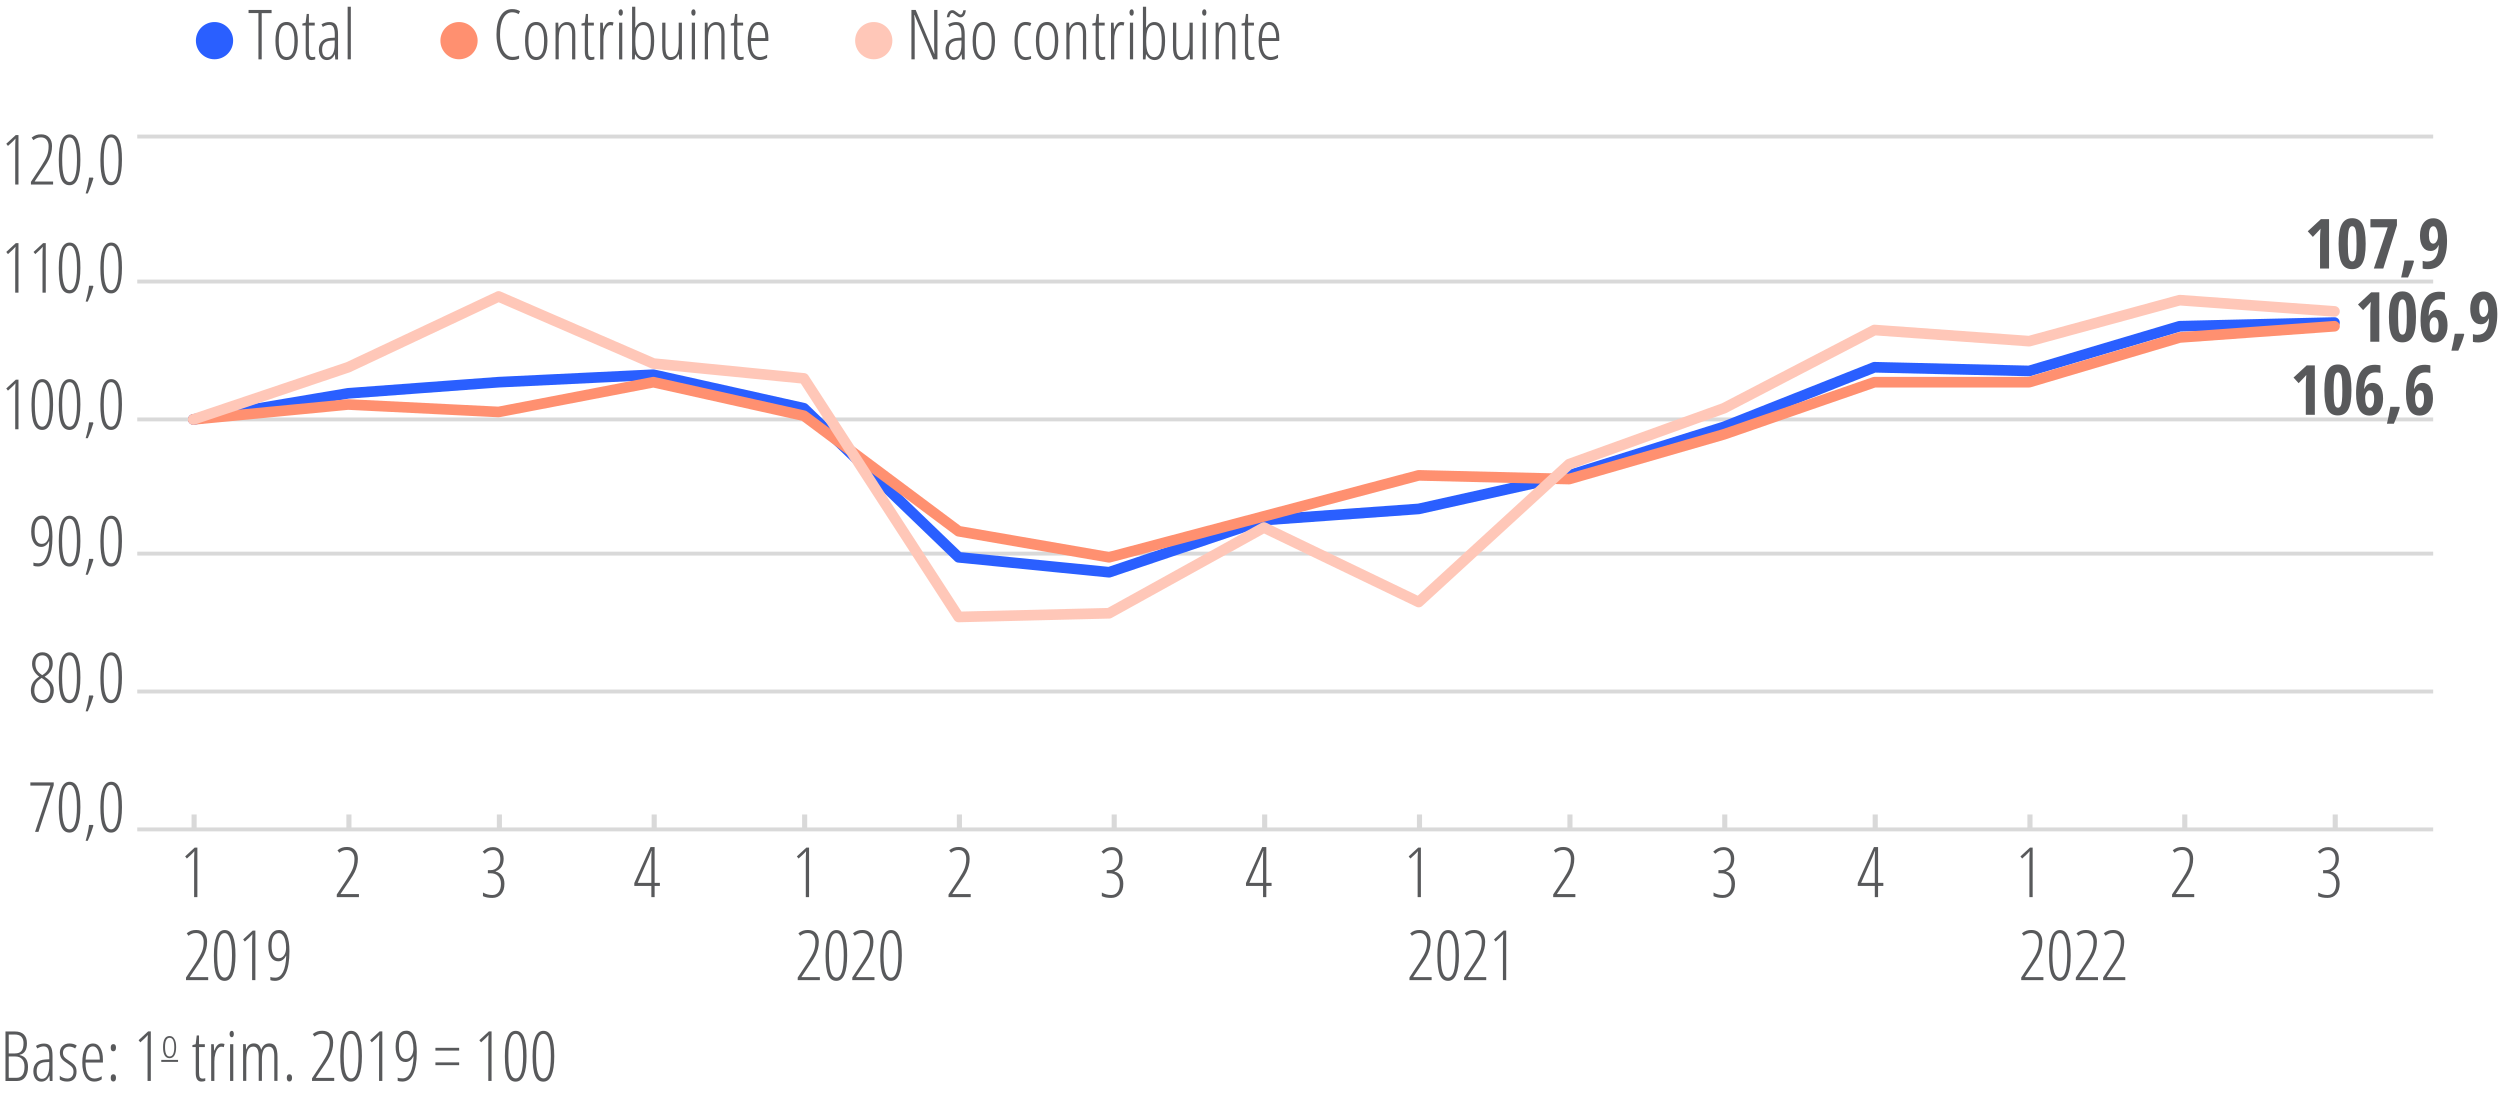 <?xml version="1.0" encoding="UTF-8"?> <svg xmlns="http://www.w3.org/2000/svg" xmlns:xlink="http://www.w3.org/1999/xlink" version="1.1" id="Camada_1" x="0px" y="0px" viewBox="0 0 351.73 154.51" style="enable-background:new 0 0 351.73 154.51;" xml:space="preserve"> <style type="text/css"> .st0{fill:#58595B;} .st1{fill:#2A5FFF;} .st2{fill:#FF9070;} .st3{fill:#FFC7B8;} .st4{fill:none;stroke:#D9D9D9;stroke-width:0.55;stroke-miterlimit:10;} .st5{fill:none;stroke:#D9D9D9;stroke-width:0.72;stroke-linejoin:round;stroke-miterlimit:10;} .st6{fill:none;stroke:#2A5FFF;stroke-width:1.5;stroke-linecap:round;stroke-linejoin:round;stroke-miterlimit:10;} .st7{fill:none;stroke:#FF9070;stroke-width:1.5;stroke-linecap:round;stroke-linejoin:round;stroke-miterlimit:10;} .st8{fill:none;stroke:#FFC7B8;stroke-width:1.5;stroke-linecap:round;stroke-linejoin:round;stroke-miterlimit:10;} </style> <g> <path class="st0" d="M131.9,8.35h-0.6l-2.63-6.24h-0.04c0.04,0.43,0.06,0.85,0.06,1.25v4.99h-0.46V1.4h0.6l2.61,6.17h0.03 c-0.03-0.52-0.04-0.96-0.04-1.3V1.4h0.46V8.35z"></path> <path class="st0" d="M135.35,8.35l-0.06-0.72h-0.02c-0.25,0.55-0.62,0.82-1.12,0.82c-0.34,0-0.61-0.13-0.81-0.4 c-0.2-0.27-0.31-0.63-0.31-1.08c0-0.49,0.15-0.88,0.44-1.17c0.3-0.29,0.71-0.44,1.24-0.47l0.56-0.03V4.88 c0-0.48-0.06-0.83-0.18-1.05s-0.32-0.33-0.6-0.33c-0.3,0-0.6,0.1-0.9,0.29l-0.19-0.36c0.36-0.22,0.73-0.33,1.13-0.33 c0.43,0,0.73,0.13,0.92,0.4c0.19,0.27,0.28,0.72,0.28,1.35v3.52H135.35z M135.12,2.44c-0.11,0-0.22-0.03-0.33-0.1 s-0.21-0.13-0.31-0.21c-0.1-0.07-0.19-0.14-0.28-0.21s-0.17-0.1-0.24-0.1c-0.1,0-0.19,0.06-0.25,0.17s-0.12,0.26-0.15,0.44h-0.35 c0.04-0.31,0.12-0.55,0.25-0.73c0.13-0.18,0.31-0.27,0.54-0.27c0.11,0,0.22,0.03,0.32,0.1c0.1,0.06,0.21,0.13,0.3,0.21 c0.1,0.07,0.19,0.14,0.28,0.21s0.17,0.1,0.25,0.1c0.11,0,0.19-0.06,0.25-0.17s0.1-0.26,0.13-0.44h0.35 c-0.03,0.32-0.11,0.57-0.24,0.74C135.51,2.35,135.33,2.44,135.12,2.44z M134.25,8.06c0.32,0,0.58-0.16,0.75-0.48 c0.18-0.32,0.27-0.77,0.27-1.35V5.69l-0.54,0.03c-0.42,0.02-0.72,0.14-0.93,0.35c-0.2,0.21-0.3,0.51-0.3,0.91 c0,0.37,0.07,0.65,0.2,0.82C133.84,7.98,134.02,8.06,134.25,8.06z"></path> <path class="st0" d="M139.99,5.76c0,0.87-0.14,1.54-0.41,2c-0.27,0.46-0.67,0.69-1.18,0.69c-0.5,0-0.89-0.23-1.16-0.69 c-0.27-0.46-0.4-1.13-0.4-2c0-1.78,0.53-2.67,1.58-2.67c0.5,0,0.88,0.23,1.16,0.7C139.85,4.26,139.99,4.91,139.99,5.76z M137.31,5.76c0,0.75,0.09,1.31,0.27,1.69s0.46,0.57,0.83,0.57c0.74,0,1.11-0.75,1.11-2.26c0-1.49-0.37-2.24-1.11-2.24 c-0.39,0-0.67,0.19-0.84,0.56C137.4,4.45,137.31,5.01,137.31,5.76z"></path> <path class="st0" d="M144.29,8.45c-0.52,0-0.91-0.22-1.17-0.67c-0.26-0.45-0.39-1.11-0.39-1.98c0-0.88,0.13-1.55,0.4-2.02 s0.66-0.69,1.17-0.69c0.32,0,0.59,0.06,0.8,0.18l-0.18,0.4c-0.21-0.1-0.41-0.15-0.59-0.15c-0.76,0-1.14,0.76-1.14,2.27 c0,1.5,0.38,2.25,1.14,2.25c0.23,0,0.47-0.05,0.73-0.15v0.38c-0.1,0.06-0.23,0.1-0.39,0.13C144.53,8.43,144.4,8.45,144.29,8.45z"></path> <path class="st0" d="M148.89,5.76c0,0.87-0.14,1.54-0.41,2c-0.27,0.46-0.67,0.69-1.18,0.69c-0.5,0-0.89-0.23-1.16-0.69 c-0.27-0.46-0.4-1.13-0.4-2c0-1.78,0.53-2.67,1.58-2.67c0.5,0,0.88,0.23,1.16,0.7C148.76,4.26,148.89,4.91,148.89,5.76z M146.21,5.76c0,0.75,0.09,1.31,0.27,1.69s0.46,0.57,0.83,0.57c0.74,0,1.11-0.75,1.11-2.26c0-1.49-0.37-2.24-1.11-2.24 c-0.39,0-0.67,0.19-0.84,0.56C146.3,4.45,146.21,5.01,146.21,5.76z"></path> <path class="st0" d="M152.36,8.35V4.79c0-0.86-0.25-1.29-0.76-1.29c-0.39,0-0.67,0.16-0.85,0.48c-0.18,0.32-0.27,0.83-0.27,1.53 v2.84h-0.45V3.19h0.38l0.04,0.72h0.04c0.11-0.26,0.26-0.46,0.47-0.6c0.2-0.14,0.42-0.21,0.65-0.21c0.4,0,0.7,0.13,0.9,0.4 c0.2,0.27,0.3,0.7,0.3,1.29v3.57H152.36z"></path> <path class="st0" d="M155.12,8.03c0.14,0,0.26-0.02,0.37-0.06v0.38c-0.14,0.06-0.32,0.1-0.54,0.1c-0.53,0-0.8-0.4-0.8-1.19V3.59 h-0.47V3.32l0.46-0.13l0.15-1.23h0.31v1.23h0.82v0.4h-0.82v3.54c0,0.35,0.04,0.59,0.11,0.71S154.93,8.03,155.12,8.03z"></path> <path class="st0" d="M157.74,3.09c0.16,0,0.31,0.02,0.45,0.07l-0.11,0.45c-0.11-0.05-0.23-0.07-0.35-0.07 c-0.17,0-0.34,0.09-0.49,0.27c-0.15,0.18-0.27,0.43-0.35,0.75c-0.09,0.32-0.13,0.67-0.13,1.06v2.74h-0.45V3.19h0.37l0.05,0.9h0.03 C157,3.42,157.33,3.09,157.74,3.09z"></path> <path class="st0" d="M158.91,1.76c0-0.14,0.03-0.25,0.09-0.33c0.06-0.08,0.13-0.12,0.23-0.12c0.09,0,0.15,0.04,0.2,0.12 c0.05,0.08,0.08,0.19,0.08,0.33c0,0.14-0.03,0.25-0.08,0.33c-0.05,0.08-0.12,0.12-0.2,0.12c-0.09,0-0.17-0.04-0.23-0.12 C158.94,2,158.91,1.89,158.91,1.76z M159.42,8.35h-0.45V3.19h0.45V8.35z"></path> <path class="st0" d="M162.41,3.1c1.01,0,1.51,0.89,1.51,2.66c0,0.88-0.13,1.54-0.38,2c-0.25,0.46-0.61,0.69-1.09,0.69 c-0.25,0-0.47-0.07-0.68-0.2c-0.2-0.14-0.37-0.34-0.5-0.6h-0.04l-0.06,0.71h-0.37V0.95h0.45v2.3l-0.02,0.62h0.04 C161.55,3.36,161.93,3.1,162.41,3.1z M162.39,3.52c-0.4,0-0.68,0.17-0.86,0.52c-0.18,0.35-0.27,0.92-0.27,1.72v0.12 c0,1.44,0.38,2.16,1.15,2.16c0.35,0,0.61-0.19,0.78-0.56c0.17-0.37,0.26-0.95,0.26-1.72c0-0.75-0.08-1.31-0.25-1.68 C163.03,3.71,162.76,3.52,162.39,3.52z"></path> <path class="st0" d="M165.49,3.19v3.37c0,0.51,0.06,0.88,0.18,1.12c0.12,0.23,0.31,0.35,0.56,0.35c0.39,0,0.68-0.16,0.86-0.47 c0.18-0.32,0.27-0.83,0.27-1.53V3.19h0.45v5.17h-0.38l-0.06-0.72h-0.04c-0.11,0.26-0.27,0.47-0.46,0.61s-0.41,0.21-0.64,0.21 c-0.42,0-0.72-0.15-0.91-0.44c-0.19-0.29-0.29-0.78-0.29-1.45V3.19H165.49z"></path> <path class="st0" d="M169.13,1.76c0-0.14,0.03-0.25,0.09-0.33c0.06-0.08,0.13-0.12,0.23-0.12c0.09,0,0.15,0.04,0.2,0.12 c0.05,0.08,0.08,0.19,0.08,0.33c0,0.14-0.03,0.25-0.08,0.33c-0.05,0.08-0.12,0.12-0.2,0.12c-0.09,0-0.17-0.04-0.23-0.12 C169.16,2,169.13,1.89,169.13,1.76z M169.65,8.35h-0.45V3.19h0.45V8.35z"></path> <path class="st0" d="M173.36,8.35V4.79c0-0.86-0.25-1.29-0.76-1.29c-0.39,0-0.67,0.16-0.85,0.48c-0.18,0.32-0.27,0.83-0.27,1.53 v2.84h-0.45V3.19h0.38l0.04,0.72h0.04c0.11-0.26,0.26-0.46,0.47-0.6c0.2-0.14,0.42-0.21,0.65-0.21c0.4,0,0.7,0.13,0.9,0.4 c0.2,0.27,0.3,0.7,0.3,1.29v3.57H173.36z"></path> <path class="st0" d="M176.12,8.03c0.14,0,0.26-0.02,0.37-0.06v0.38c-0.14,0.06-0.32,0.1-0.54,0.1c-0.53,0-0.8-0.4-0.8-1.19V3.59 h-0.47V3.32l0.46-0.13l0.15-1.23h0.31v1.23h0.82v0.4h-0.82v3.54c0,0.35,0.04,0.59,0.11,0.71S175.93,8.03,176.12,8.03z"></path> <path class="st0" d="M178.78,8.45c-0.55,0-0.97-0.23-1.26-0.7c-0.29-0.47-0.44-1.11-0.44-1.94c0-0.88,0.13-1.56,0.39-2.02 c0.26-0.46,0.64-0.7,1.13-0.7c0.43,0,0.77,0.2,1.01,0.61c0.25,0.41,0.37,0.96,0.37,1.65v0.42h-2.45c0.01,0.75,0.11,1.32,0.32,1.69 c0.21,0.37,0.52,0.56,0.94,0.56c0.32,0,0.66-0.11,1.02-0.32v0.44C179.49,8.35,179.14,8.45,178.78,8.45z M178.57,3.5 c-0.62,0-0.96,0.62-1.02,1.86h1.99c0-0.57-0.09-1.02-0.26-1.36C179.1,3.67,178.87,3.5,178.57,3.5z"></path> </g> <g> <path class="st0" d="M36.83,8.35h-0.47V1.84h-1.39V1.4h3.24v0.45h-1.39V8.35z"></path> <path class="st0" d="M41.9,5.76c0,0.87-0.14,1.54-0.41,2c-0.27,0.46-0.67,0.69-1.18,0.69c-0.5,0-0.89-0.23-1.16-0.69 c-0.27-0.46-0.4-1.13-0.4-2c0-1.78,0.53-2.67,1.58-2.67c0.5,0,0.88,0.23,1.16,0.7C41.76,4.26,41.9,4.91,41.9,5.76z M39.22,5.76 c0,0.75,0.09,1.31,0.27,1.69s0.46,0.57,0.83,0.57c0.74,0,1.11-0.75,1.11-2.26c0-1.49-0.37-2.24-1.11-2.24 c-0.39,0-0.67,0.19-0.84,0.56C39.3,4.45,39.22,5.01,39.22,5.76z"></path> <path class="st0" d="M43.98,8.03c0.14,0,0.26-0.02,0.37-0.06v0.38c-0.14,0.06-0.32,0.1-0.54,0.1c-0.53,0-0.8-0.4-0.8-1.19V3.59 h-0.47V3.32l0.46-0.13l0.15-1.23h0.31v1.23h0.82v0.4h-0.82v3.54c0,0.35,0.04,0.59,0.11,0.71S43.79,8.03,43.98,8.03z"></path> <path class="st0" d="M47.17,8.35l-0.06-0.72H47.1c-0.25,0.55-0.62,0.82-1.12,0.82c-0.34,0-0.61-0.13-0.81-0.4 c-0.2-0.27-0.31-0.63-0.31-1.08c0-0.49,0.15-0.88,0.44-1.17c0.3-0.29,0.71-0.44,1.24-0.47L47.1,5.3V4.88 c0-0.48-0.06-0.83-0.18-1.05s-0.32-0.33-0.6-0.33c-0.3,0-0.6,0.1-0.9,0.29l-0.19-0.36c0.36-0.22,0.73-0.33,1.13-0.33 c0.43,0,0.73,0.13,0.92,0.4c0.19,0.27,0.28,0.72,0.28,1.35v3.52H47.17z M46.07,8.06c0.32,0,0.58-0.16,0.75-0.48 c0.18-0.32,0.27-0.77,0.27-1.35V5.69l-0.54,0.03c-0.42,0.02-0.72,0.14-0.93,0.35c-0.2,0.21-0.3,0.51-0.3,0.91 c0,0.37,0.07,0.65,0.2,0.82C45.66,7.98,45.84,8.06,46.07,8.06z"></path> <path class="st0" d="M49.36,8.35h-0.45V0.95h0.45V8.35z"></path> </g> <g> <path class="st1" d="M32.8,5.72c0,1.45-1.17,2.62-2.62,2.62c-1.45,0-2.62-1.17-2.62-2.62c0-1.45,1.17-2.62,2.62-2.62 C31.63,3.1,32.8,4.28,32.8,5.72"></path> </g> <g> <path class="st0" d="M72.06,1.73c-0.52,0-0.94,0.28-1.25,0.83c-0.31,0.55-0.46,1.32-0.46,2.3c0,0.64,0.07,1.19,0.21,1.67 C70.7,7,70.9,7.37,71.17,7.62C71.44,7.88,71.75,8,72.1,8c0.36,0,0.67-0.06,0.93-0.19v0.43c-0.25,0.14-0.57,0.21-0.98,0.21 c-0.44,0-0.83-0.14-1.16-0.43c-0.33-0.29-0.59-0.7-0.77-1.24c-0.18-0.54-0.27-1.18-0.27-1.93c0-1.11,0.2-1.98,0.59-2.62 s0.93-0.95,1.62-0.95c0.43,0,0.8,0.1,1.11,0.3l-0.21,0.41C72.7,1.82,72.4,1.73,72.06,1.73z"></path> <path class="st0" d="M77.02,5.76c0,0.87-0.14,1.54-0.41,2c-0.27,0.46-0.67,0.69-1.18,0.69c-0.5,0-0.89-0.23-1.16-0.69 c-0.27-0.46-0.4-1.13-0.4-2c0-1.78,0.53-2.67,1.58-2.67c0.5,0,0.88,0.23,1.16,0.7C76.88,4.26,77.02,4.91,77.02,5.76z M74.34,5.76 c0,0.75,0.09,1.31,0.27,1.69s0.46,0.57,0.83,0.57c0.74,0,1.11-0.75,1.11-2.26c0-1.49-0.37-2.24-1.11-2.24 c-0.39,0-0.67,0.19-0.84,0.56C74.43,4.46,74.34,5.02,74.34,5.76z"></path> <path class="st0" d="M80.49,8.36V4.79c0-0.86-0.25-1.29-0.76-1.29c-0.39,0-0.67,0.16-0.85,0.48c-0.18,0.32-0.27,0.83-0.27,1.53 v2.84h-0.45V3.19h0.38l0.04,0.72h0.04c0.11-0.26,0.26-0.46,0.47-0.6c0.2-0.14,0.42-0.21,0.65-0.21c0.4,0,0.7,0.13,0.9,0.4 c0.2,0.27,0.3,0.7,0.3,1.29v3.57H80.49z"></path> <path class="st0" d="M83.25,8.03c0.14,0,0.26-0.02,0.37-0.06v0.38c-0.14,0.06-0.32,0.1-0.54,0.1c-0.53,0-0.8-0.4-0.8-1.19V3.59 h-0.47V3.32l0.46-0.13l0.15-1.23h0.31v1.23h0.82v0.4h-0.82v3.54c0,0.35,0.04,0.59,0.11,0.71S83.06,8.03,83.25,8.03z"></path> <path class="st0" d="M85.87,3.09c0.16,0,0.31,0.02,0.45,0.07l-0.11,0.45c-0.11-0.05-0.23-0.07-0.35-0.07 c-0.17,0-0.34,0.09-0.49,0.27c-0.15,0.18-0.27,0.43-0.35,0.75c-0.09,0.32-0.13,0.67-0.13,1.06v2.74h-0.45V3.19h0.37l0.05,0.9h0.03 C85.13,3.42,85.46,3.09,85.87,3.09z"></path> <path class="st0" d="M87.03,1.76c0-0.14,0.03-0.25,0.09-0.33c0.06-0.08,0.13-0.12,0.23-0.12c0.09,0,0.15,0.04,0.2,0.12 c0.05,0.08,0.08,0.19,0.08,0.33c0,0.14-0.03,0.25-0.08,0.33c-0.05,0.08-0.12,0.12-0.2,0.12c-0.09,0-0.17-0.04-0.23-0.12 C87.06,2,87.03,1.89,87.03,1.76z M87.55,8.36H87.1V3.19h0.45V8.36z"></path> <path class="st0" d="M90.53,3.1c1.01,0,1.51,0.89,1.51,2.66c0,0.88-0.13,1.54-0.38,2c-0.25,0.46-0.61,0.69-1.09,0.69 c-0.25,0-0.47-0.07-0.68-0.2c-0.2-0.14-0.37-0.34-0.5-0.6h-0.04L89.3,8.36h-0.37V0.95h0.45v2.3l-0.02,0.62h0.04 C89.68,3.36,90.05,3.1,90.53,3.1z M90.51,3.52c-0.4,0-0.68,0.17-0.86,0.52c-0.18,0.35-0.27,0.92-0.27,1.72v0.12 c0,1.44,0.38,2.16,1.15,2.16c0.35,0,0.61-0.19,0.78-0.56c0.17-0.37,0.26-0.95,0.26-1.72c0-0.75-0.08-1.31-0.25-1.68 C91.15,3.71,90.88,3.52,90.51,3.52z"></path> <path class="st0" d="M93.62,3.19v3.37c0,0.51,0.06,0.88,0.18,1.12c0.12,0.23,0.31,0.35,0.56,0.35c0.39,0,0.68-0.16,0.86-0.47 c0.18-0.32,0.27-0.83,0.27-1.53V3.19h0.45v5.17h-0.38l-0.06-0.72h-0.04C95.36,7.9,95.2,8.1,95.01,8.24s-0.41,0.21-0.64,0.21 c-0.42,0-0.72-0.15-0.91-0.44c-0.19-0.29-0.29-0.78-0.29-1.45V3.19H93.62z"></path> <path class="st0" d="M97.26,1.76c0-0.14,0.03-0.25,0.09-0.33c0.06-0.08,0.13-0.12,0.23-0.12c0.09,0,0.15,0.04,0.2,0.12 c0.05,0.08,0.08,0.19,0.08,0.33c0,0.14-0.03,0.25-0.08,0.33c-0.05,0.08-0.12,0.12-0.2,0.12c-0.09,0-0.17-0.04-0.23-0.12 C97.29,2,97.26,1.89,97.26,1.76z M97.78,8.36h-0.45V3.19h0.45V8.36z"></path> <path class="st0" d="M101.49,8.36V4.79c0-0.86-0.25-1.29-0.76-1.29c-0.39,0-0.67,0.16-0.85,0.48c-0.18,0.32-0.27,0.83-0.27,1.53 v2.84h-0.45V3.19h0.38l0.04,0.72h0.04c0.11-0.26,0.26-0.46,0.47-0.6c0.2-0.14,0.42-0.21,0.65-0.21c0.4,0,0.7,0.13,0.9,0.4 c0.2,0.27,0.3,0.7,0.3,1.29v3.57H101.49z"></path> <path class="st0" d="M104.25,8.03c0.14,0,0.26-0.02,0.37-0.06v0.38c-0.14,0.06-0.32,0.1-0.54,0.1c-0.53,0-0.8-0.4-0.8-1.19V3.59 h-0.47V3.32l0.46-0.13l0.15-1.23h0.31v1.23h0.82v0.4h-0.82v3.54c0,0.35,0.04,0.59,0.11,0.71S104.06,8.03,104.25,8.03z"></path> <path class="st0" d="M106.9,8.45c-0.55,0-0.97-0.23-1.26-0.7c-0.29-0.47-0.44-1.11-0.44-1.94c0-0.88,0.13-1.56,0.39-2.02 c0.26-0.46,0.64-0.7,1.13-0.7c0.43,0,0.77,0.2,1.01,0.61c0.25,0.41,0.37,0.96,0.37,1.65v0.42h-2.45c0.01,0.75,0.11,1.32,0.32,1.69 c0.21,0.37,0.52,0.56,0.94,0.56c0.32,0,0.66-0.11,1.02-0.32v0.44C107.62,8.35,107.27,8.45,106.9,8.45z M106.7,3.5 c-0.62,0-0.96,0.62-1.02,1.86h1.99c0-0.57-0.09-1.02-0.26-1.36C107.23,3.67,107,3.5,106.7,3.5z"></path> </g> <g> <path class="st2" d="M67.2,5.72c0,1.45-1.17,2.62-2.62,2.62c-1.45,0-2.62-1.17-2.62-2.62c0-1.45,1.17-2.62,2.62-2.62 C66.02,3.1,67.2,4.28,67.2,5.72"></path> <path class="st3" d="M125.55,5.72c0,1.45-1.17,2.62-2.62,2.62s-2.62-1.17-2.62-2.62c0-1.45,1.17-2.62,2.62-2.62 S125.55,4.28,125.55,5.72"></path> </g> <g> <path class="st0" d="M0.76,145.12h1.33c0.55,0,0.97,0.14,1.26,0.42s0.44,0.69,0.44,1.24c0,0.94-0.34,1.48-1.03,1.62v0.04 c0.4,0.08,0.69,0.26,0.89,0.53c0.19,0.27,0.29,0.65,0.29,1.14c0,0.62-0.14,1.11-0.41,1.46s-0.66,0.52-1.16,0.52h-1.6V145.12z M1.23,148.21H2.1c0.43,0,0.74-0.12,0.93-0.36c0.19-0.24,0.28-0.6,0.28-1.09c0-0.39-0.1-0.69-0.31-0.9 c-0.2-0.21-0.51-0.31-0.91-0.31H1.23V148.21z M1.23,148.64v3H2.3c0.77,0,1.15-0.52,1.15-1.56c0-0.46-0.11-0.82-0.34-1.07 c-0.23-0.25-0.54-0.37-0.95-0.37H1.23z"></path> <path class="st0" d="M7.01,152.08l-0.06-0.72H6.93c-0.25,0.55-0.62,0.82-1.12,0.82c-0.34,0-0.61-0.13-0.81-0.4 c-0.2-0.27-0.31-0.63-0.31-1.08c0-0.49,0.15-0.88,0.44-1.17c0.3-0.29,0.71-0.44,1.24-0.47l0.56-0.03v-0.43 c0-0.48-0.06-0.83-0.18-1.05s-0.32-0.33-0.6-0.33c-0.3,0-0.6,0.1-0.9,0.29l-0.19-0.36c0.36-0.22,0.73-0.33,1.13-0.33 c0.43,0,0.73,0.13,0.92,0.4c0.19,0.27,0.28,0.72,0.28,1.35v3.52H7.01z M5.91,151.78c0.32,0,0.58-0.16,0.75-0.48 c0.18-0.32,0.27-0.77,0.27-1.35v-0.54l-0.54,0.03c-0.42,0.02-0.72,0.14-0.93,0.35c-0.2,0.21-0.3,0.51-0.3,0.91 c0,0.37,0.07,0.65,0.2,0.82C5.5,151.7,5.68,151.78,5.91,151.78z"></path> <path class="st0" d="M10.77,150.78c0,0.44-0.11,0.78-0.34,1.02c-0.23,0.25-0.56,0.37-0.99,0.37c-0.23,0-0.44-0.03-0.62-0.09 c-0.18-0.06-0.32-0.13-0.41-0.2v-0.53c0.12,0.12,0.27,0.21,0.47,0.28c0.19,0.07,0.39,0.11,0.6,0.11c0.27,0,0.48-0.09,0.63-0.26 c0.15-0.17,0.23-0.41,0.23-0.7c0-0.23-0.05-0.42-0.16-0.58c-0.11-0.16-0.32-0.34-0.63-0.54c-0.35-0.22-0.59-0.4-0.72-0.53 c-0.13-0.13-0.23-0.28-0.3-0.45s-0.11-0.36-0.11-0.59c0-0.37,0.12-0.68,0.38-0.92c0.25-0.24,0.57-0.36,0.96-0.36 c0.42,0,0.76,0.1,1.04,0.3l-0.23,0.4c-0.26-0.17-0.54-0.26-0.83-0.26c-0.27,0-0.48,0.08-0.64,0.24c-0.16,0.16-0.24,0.36-0.24,0.62 c0,0.23,0.05,0.42,0.16,0.57s0.34,0.34,0.69,0.56c0.34,0.23,0.58,0.41,0.7,0.54s0.22,0.28,0.28,0.45 C10.74,150.38,10.77,150.57,10.77,150.78z"></path> <path class="st0" d="M13.28,152.17c-0.55,0-0.97-0.23-1.26-0.7c-0.29-0.47-0.44-1.11-0.44-1.94c0-0.88,0.13-1.56,0.39-2.02 c0.26-0.46,0.64-0.7,1.13-0.7c0.43,0,0.77,0.2,1.01,0.61c0.25,0.41,0.37,0.96,0.37,1.65v0.42h-2.45c0.01,0.75,0.11,1.32,0.32,1.69 c0.21,0.37,0.52,0.56,0.94,0.56c0.32,0,0.66-0.11,1.02-0.32v0.44C13.99,152.07,13.64,152.17,13.28,152.17z M13.07,147.22 c-0.62,0-0.96,0.62-1.02,1.86h1.99c0-0.57-0.09-1.02-0.26-1.36C13.6,147.39,13.37,147.22,13.07,147.22z"></path> <path class="st0" d="M15.58,147.4c0-0.34,0.12-0.5,0.37-0.5s0.37,0.17,0.37,0.5c0,0.18-0.04,0.31-0.11,0.39 c-0.07,0.08-0.16,0.12-0.26,0.12C15.7,147.91,15.58,147.74,15.58,147.4z M15.58,151.65c0-0.34,0.12-0.51,0.37-0.51 c0.1,0,0.19,0.04,0.26,0.11c0.07,0.08,0.11,0.21,0.11,0.4c0,0.18-0.04,0.31-0.11,0.39c-0.07,0.08-0.16,0.12-0.26,0.12 C15.7,152.15,15.58,151.98,15.58,151.65z"></path> <path class="st0" d="M21.22,152.08h-0.46v-5.12c0-0.42,0.01-0.86,0.04-1.35c-0.07,0.09-0.22,0.26-0.47,0.5l-0.59,0.54l-0.24-0.3 l1.34-1.24h0.38V152.08z"></path> <path class="st0" d="M24.78,147.32c0,0.51-0.08,0.9-0.24,1.16c-0.16,0.27-0.39,0.4-0.69,0.4c-0.29,0-0.52-0.13-0.68-0.4 c-0.16-0.27-0.23-0.66-0.23-1.16c0-1.04,0.31-1.56,0.92-1.56c0.29,0,0.51,0.14,0.67,0.41C24.7,146.44,24.78,146.82,24.78,147.32z M23.22,147.32c0,0.44,0.05,0.76,0.16,0.99c0.1,0.22,0.27,0.33,0.49,0.33c0.43,0,0.65-0.44,0.65-1.32c0-0.87-0.22-1.31-0.65-1.31 c-0.23,0-0.39,0.11-0.49,0.33C23.27,146.55,23.22,146.88,23.22,147.32z"></path> <path class="st0" d="M28.51,151.75c0.14,0,0.26-0.02,0.37-0.06v0.38c-0.14,0.06-0.32,0.1-0.54,0.1c-0.53,0-0.8-0.4-0.8-1.19v-3.67 h-0.47v-0.27l0.46-0.13l0.15-1.23H28v1.23h0.82v0.4H28v3.54c0,0.35,0.04,0.59,0.11,0.71S28.32,151.75,28.51,151.75z"></path> <path class="st0" d="M31.14,146.81c0.16,0,0.31,0.02,0.45,0.07l-0.11,0.45c-0.11-0.05-0.23-0.07-0.35-0.07 c-0.17,0-0.34,0.09-0.49,0.27c-0.15,0.18-0.27,0.43-0.35,0.75c-0.09,0.32-0.13,0.67-0.13,1.06v2.74h-0.45v-5.17h0.37l0.05,0.9h0.03 C30.4,147.14,30.73,146.81,31.14,146.81z"></path> <path class="st0" d="M32.3,145.48c0-0.14,0.03-0.25,0.09-0.33c0.06-0.08,0.13-0.12,0.23-0.12c0.09,0,0.15,0.04,0.2,0.12 c0.05,0.08,0.08,0.19,0.08,0.33c0,0.14-0.03,0.25-0.08,0.33c-0.05,0.08-0.12,0.12-0.2,0.12c-0.09,0-0.17-0.04-0.23-0.12 C32.33,145.72,32.3,145.61,32.3,145.48z M32.82,152.08h-0.45v-5.17h0.45V152.08z"></path> <path class="st0" d="M38.59,152.08v-3.52c0-0.87-0.25-1.3-0.76-1.3c-0.35,0-0.6,0.15-0.75,0.45s-0.23,0.75-0.23,1.34v3.02h-0.45 v-3.52c0-0.44-0.06-0.76-0.19-0.98c-0.12-0.21-0.32-0.32-0.58-0.32c-0.34,0-0.59,0.16-0.75,0.47c-0.16,0.31-0.23,0.82-0.23,1.51 v2.84H34.2v-5.17h0.38l0.04,0.72h0.04c0.21-0.55,0.56-0.82,1.05-0.82c0.29,0,0.51,0.08,0.68,0.23s0.28,0.38,0.36,0.67 c0.12-0.32,0.28-0.55,0.46-0.69s0.42-0.21,0.7-0.21c0.39,0,0.68,0.15,0.86,0.45s0.27,0.78,0.27,1.44v3.38H38.59z"></path> <path class="st0" d="M40.35,151.65c0-0.34,0.12-0.51,0.37-0.51c0.1,0,0.19,0.04,0.26,0.11c0.07,0.08,0.11,0.21,0.11,0.4 c0,0.18-0.04,0.31-0.11,0.39c-0.07,0.08-0.16,0.12-0.26,0.12C40.47,152.15,40.35,151.98,40.35,151.65z"></path> <path class="st0" d="M47.02,152.08h-3.12v-0.37l1.4-2.12c0.43-0.66,0.72-1.18,0.87-1.58c0.15-0.4,0.22-0.84,0.22-1.33 c0-0.37-0.1-0.67-0.29-0.9c-0.19-0.22-0.46-0.33-0.79-0.33c-0.22,0-0.41,0.03-0.57,0.1c-0.16,0.06-0.33,0.16-0.49,0.29L44,145.48 c0.22-0.17,0.44-0.29,0.64-0.36s0.44-0.1,0.71-0.1c0.48,0,0.85,0.15,1.12,0.45s0.4,0.7,0.4,1.21c0,0.35-0.04,0.68-0.12,0.99 c-0.08,0.31-0.19,0.61-0.33,0.9c-0.14,0.3-0.38,0.68-0.7,1.15l-1.28,1.89v0.04h2.58V152.08z"></path> <path class="st0" d="M50.92,148.59c0,1.18-0.13,2.07-0.38,2.68c-0.26,0.61-0.64,0.91-1.15,0.91c-0.54,0-0.92-0.28-1.16-0.84 s-0.36-1.48-0.36-2.74c0-2.38,0.51-3.57,1.52-3.57c0.53,0,0.91,0.29,1.16,0.89S50.92,147.39,50.92,148.59z M48.36,148.59 c0,1.05,0.08,1.83,0.25,2.35c0.17,0.52,0.43,0.78,0.79,0.78c0.7,0,1.04-1.05,1.04-3.14c0-2.08-0.35-3.12-1.04-3.12 c-0.36,0-0.62,0.26-0.79,0.77C48.44,146.75,48.36,147.53,48.36,148.59z"></path> <path class="st0" d="M53.79,152.08h-0.46v-5.12c0-0.42,0.01-0.86,0.04-1.35c-0.07,0.09-0.22,0.26-0.47,0.5l-0.59,0.54l-0.24-0.3 l1.34-1.24h0.38V152.08z"></path> <path class="st0" d="M58.64,147.99c0,1.39-0.17,2.43-0.52,3.13c-0.35,0.7-0.86,1.05-1.53,1.05c-0.12,0-0.24-0.01-0.37-0.03 c-0.13-0.02-0.22-0.05-0.27-0.07v-0.46c0.17,0.08,0.4,0.11,0.69,0.11c0.46,0,0.82-0.27,1.09-0.8s0.42-1.29,0.45-2.28h-0.04 c-0.11,0.24-0.26,0.43-0.44,0.57c-0.19,0.14-0.4,0.21-0.65,0.21c-0.43,0-0.78-0.2-1.02-0.59c-0.25-0.39-0.37-0.92-0.37-1.58 c0-0.69,0.13-1.24,0.4-1.64c0.27-0.4,0.64-0.6,1.12-0.6c0.49,0,0.85,0.26,1.1,0.77C58.51,146.3,58.64,147.03,58.64,147.99z M57.13,145.46c-0.31,0-0.56,0.15-0.74,0.44s-0.27,0.74-0.27,1.33c0,0.57,0.08,1,0.25,1.3c0.16,0.3,0.41,0.45,0.74,0.45 c0.32,0,0.57-0.13,0.76-0.4c0.19-0.27,0.29-0.63,0.29-1.07c0-0.4-0.04-0.75-0.13-1.07c-0.08-0.32-0.2-0.56-0.35-0.72 C57.52,145.54,57.34,145.46,57.13,145.46z"></path> <path class="st0" d="M61.26,147.81v-0.39h3.34v0.39H61.26z M61.26,149.86v-0.39h3.34v0.39H61.26z"></path> <path class="st0" d="M69.15,152.08H68.7v-5.12c0-0.42,0.01-0.86,0.04-1.35c-0.07,0.09-0.22,0.26-0.47,0.5l-0.59,0.54l-0.24-0.3 l1.34-1.24h0.38V152.08z"></path> <path class="st0" d="M74.08,148.59c0,1.18-0.13,2.07-0.38,2.68c-0.26,0.61-0.64,0.91-1.15,0.91c-0.54,0-0.92-0.28-1.16-0.84 s-0.36-1.48-0.36-2.74c0-2.38,0.51-3.57,1.52-3.57c0.53,0,0.91,0.29,1.16,0.89S74.08,147.39,74.08,148.59z M71.52,148.59 c0,1.05,0.08,1.83,0.25,2.35c0.17,0.52,0.43,0.78,0.79,0.78c0.7,0,1.04-1.05,1.04-3.14c0-2.08-0.35-3.12-1.04-3.12 c-0.36,0-0.62,0.26-0.79,0.77C71.6,146.75,71.52,147.53,71.52,148.59z"></path> <path class="st0" d="M77.98,148.59c0,1.18-0.13,2.07-0.38,2.68c-0.26,0.61-0.64,0.91-1.15,0.91c-0.54,0-0.92-0.28-1.16-0.84 s-0.36-1.48-0.36-2.74c0-2.38,0.51-3.57,1.52-3.57c0.53,0,0.91,0.29,1.16,0.89S77.98,147.39,77.98,148.59z M75.42,148.59 c0,1.05,0.08,1.83,0.25,2.35c0.17,0.52,0.43,0.78,0.79,0.78c0.7,0,1.04-1.05,1.04-3.14c0-2.08-0.35-3.12-1.04-3.12 c-0.36,0-0.62,0.26-0.79,0.77C75.5,146.75,75.42,147.53,75.42,148.59z"></path> <path class="st0" d="M22.69,149.4v-0.28h2.36v0.28H22.69z"></path> </g> <g> <path class="st4" d="M19.31,97.29h323.02 M19.31,77.89h323.02 M19.31,59.01h323.02 M19.31,39.61h323.02 M19.31,19.21h323.02"></path> <line class="st4" x1="19.31" y1="116.69" x2="342.33" y2="116.69"></line> <path class="st5" d="M27.31,114.59v2.1 M49.09,114.59v2.1 M70.26,114.59v2.1 M92.04,114.59v2.1 M113.21,114.59v2.1 M134.98,114.59 v2.1 M156.76,114.59v2.1 M177.93,114.59v2.1 M199.71,114.59v2.1 M220.88,114.59v2.1 M242.66,114.59v2.1 M263.83,114.59v2.1 M285.6,114.59v2.1 M307.38,114.59v2.1 M328.55,114.59v2.1"></path> <polyline class="st6" points="27.2,59.01 48.98,55.34 70.15,53.77 91.93,52.72 113.1,57.44 134.87,78.41 156.04,80.51 177.82,73.17 199.6,71.6 220.77,66.88 242.54,60.06 263.72,51.67 285.49,52.19 306.66,45.9 328.44,45.38 "></polyline> <polyline class="st7" points="27.2,59.01 48.98,56.91 70.15,57.96 91.93,53.77 113.1,58.49 134.87,74.74 156.04,78.41 177.82,72.64 199.6,66.88 220.77,67.4 242.54,61.11 263.72,53.77 285.49,53.77 306.66,47.48 328.44,45.9 "></polyline> <polyline class="st8" points="27.2,59.01 48.98,51.67 70.15,41.71 91.93,51.15 113.1,53.24 134.87,86.8 156.04,86.28 177.82,74.22 199.6,84.7 220.77,65.3 242.54,57.44 263.72,46.43 285.49,48 306.66,42.23 328.44,43.81 "></polyline> <g> <g> <path class="st0" d="M334.76,48.08h-1.28V44c0-0.44,0.02-0.96,0.07-1.53c-0.02,0.03-0.1,0.13-0.25,0.29 c-0.14,0.16-0.42,0.45-0.83,0.87l-0.72-0.79l1.85-1.71h1.15V48.08z"></path> <path class="st0" d="M339.91,44.6c0,1.26-0.15,2.17-0.46,2.73c-0.3,0.56-0.79,0.84-1.46,0.84s-1.16-0.28-1.45-0.85 c-0.29-0.56-0.44-1.47-0.44-2.73c0-1.26,0.15-2.17,0.46-2.74c0.31-0.57,0.79-0.85,1.45-0.85c0.67,0,1.15,0.28,1.45,0.83 C339.76,42.4,339.91,43.32,339.91,44.6z M337.39,44.6c0,0.97,0.04,1.63,0.13,1.97c0.08,0.34,0.24,0.51,0.48,0.51 c0.16,0,0.28-0.07,0.37-0.22c0.09-0.15,0.15-0.39,0.19-0.73c0.04-0.34,0.06-0.85,0.06-1.53c0-0.96-0.04-1.61-0.13-1.96 s-0.25-0.52-0.48-0.52c-0.24,0-0.39,0.17-0.48,0.52S337.39,43.64,337.39,44.6z"></path> <path class="st0" d="M340.55,45.13c0-1.42,0.22-2.46,0.66-3.11c0.44-0.66,1.11-0.98,2.02-0.98c0.14,0,0.29,0.01,0.43,0.03 s0.25,0.04,0.32,0.05v1.07c-0.22-0.05-0.44-0.08-0.65-0.08c-0.36,0-0.66,0.08-0.89,0.24s-0.41,0.4-0.53,0.71 c-0.12,0.32-0.19,0.76-0.22,1.33h0.05c0.11-0.26,0.26-0.46,0.46-0.6c0.19-0.13,0.42-0.2,0.67-0.2c0.47,0,0.83,0.19,1.09,0.57 c0.26,0.38,0.39,0.92,0.39,1.63c0,0.74-0.17,1.32-0.51,1.75s-0.81,0.65-1.39,0.65c-0.62,0-1.09-0.26-1.42-0.77 C340.71,46.89,340.55,46.13,340.55,45.13z M342.46,47.09c0.19,0,0.34-0.1,0.46-0.31s0.17-0.54,0.17-0.98 c0-0.36-0.05-0.64-0.15-0.85c-0.1-0.21-0.26-0.31-0.47-0.31c-0.19,0-0.34,0.1-0.46,0.29c-0.12,0.19-0.18,0.44-0.18,0.73 c0,0.46,0.05,0.82,0.16,1.06C342.11,46.96,342.26,47.09,342.46,47.09z"></path> <path class="st0" d="M346.7,47.06c-0.17,0.64-0.44,1.4-0.84,2.28h-0.97c0.21-0.84,0.37-1.64,0.48-2.39h1.26L346.7,47.06z"></path> <path class="st0" d="M351.35,44.16c0,2.68-0.9,4.02-2.69,4.02c-0.3,0-0.55-0.03-0.74-0.08v-1.09c0.22,0.07,0.42,0.1,0.6,0.1 c0.53,0,0.93-0.18,1.21-0.55c0.27-0.37,0.43-0.95,0.45-1.74h-0.04c-0.1,0.25-0.25,0.45-0.44,0.59c-0.19,0.14-0.41,0.21-0.67,0.21 c-0.47,0-0.84-0.19-1.1-0.58c-0.26-0.39-0.39-0.92-0.39-1.6c0-0.74,0.17-1.33,0.51-1.77c0.34-0.43,0.8-0.65,1.37-0.65 c0.62,0,1.1,0.27,1.43,0.8C351.19,42.37,351.35,43.15,351.35,44.16z M349.43,42.14c-0.19,0-0.34,0.1-0.46,0.31 c-0.11,0.21-0.17,0.53-0.17,0.98c0,0.36,0.05,0.65,0.15,0.85c0.1,0.2,0.25,0.31,0.45,0.31c0.18,0,0.34-0.1,0.47-0.31 c0.13-0.21,0.2-0.44,0.2-0.71c0-0.41-0.06-0.75-0.18-1.02C349.78,42.27,349.63,42.14,349.43,42.14z"></path> </g> </g> <g> <g> <path class="st0" d="M325.69,58.36h-1.28v-4.08c0-0.44,0.02-0.96,0.07-1.53c-0.02,0.03-0.1,0.13-0.25,0.29 c-0.14,0.16-0.42,0.45-0.83,0.87l-0.72-0.79l1.85-1.71h1.15V58.36z"></path> <path class="st0" d="M330.83,54.88c0,1.26-0.15,2.17-0.46,2.73c-0.3,0.56-0.79,0.84-1.46,0.84s-1.16-0.28-1.45-0.85 c-0.29-0.56-0.44-1.47-0.44-2.73c0-1.26,0.15-2.17,0.46-2.74c0.31-0.57,0.79-0.85,1.45-0.85c0.67,0,1.15,0.28,1.45,0.83 C330.68,52.68,330.83,53.6,330.83,54.88z M328.32,54.88c0,0.97,0.04,1.63,0.13,1.97c0.08,0.34,0.24,0.51,0.48,0.51 c0.16,0,0.28-0.07,0.37-0.22c0.09-0.15,0.15-0.39,0.19-0.73c0.04-0.34,0.06-0.85,0.06-1.53c0-0.96-0.04-1.61-0.13-1.96 s-0.25-0.52-0.48-0.52c-0.24,0-0.39,0.17-0.48,0.52S328.32,53.92,328.32,54.88z"></path> <path class="st0" d="M331.48,55.41c0-1.42,0.22-2.46,0.66-3.11c0.44-0.66,1.11-0.98,2.02-0.98c0.14,0,0.29,0.01,0.43,0.03 s0.25,0.04,0.32,0.05v1.07c-0.22-0.05-0.44-0.08-0.65-0.08c-0.36,0-0.66,0.08-0.89,0.24s-0.41,0.4-0.53,0.71 c-0.12,0.32-0.19,0.76-0.22,1.33h0.05c0.11-0.26,0.26-0.46,0.46-0.6c0.19-0.13,0.42-0.2,0.67-0.2c0.47,0,0.83,0.19,1.09,0.57 c0.26,0.38,0.39,0.92,0.39,1.63c0,0.74-0.17,1.32-0.51,1.75s-0.81,0.65-1.39,0.65c-0.62,0-1.09-0.26-1.42-0.77 C331.64,57.17,331.48,56.41,331.48,55.41z M333.39,57.37c0.19,0,0.34-0.1,0.46-0.31s0.17-0.54,0.17-0.98 c0-0.36-0.05-0.64-0.15-0.85c-0.1-0.21-0.26-0.31-0.47-0.31c-0.19,0-0.34,0.1-0.46,0.29c-0.12,0.19-0.18,0.44-0.18,0.73 c0,0.46,0.05,0.82,0.16,1.06C333.04,57.25,333.19,57.37,333.39,57.37z"></path> <path class="st0" d="M337.63,57.34c-0.17,0.64-0.44,1.4-0.84,2.28h-0.97c0.21-0.84,0.37-1.64,0.48-2.39h1.26L337.63,57.34z"></path> <path class="st0" d="M338.5,55.41c0-1.42,0.22-2.46,0.66-3.11c0.44-0.66,1.11-0.98,2.02-0.98c0.14,0,0.29,0.01,0.43,0.03 s0.25,0.04,0.32,0.05v1.07c-0.22-0.05-0.44-0.08-0.65-0.08c-0.36,0-0.66,0.08-0.89,0.24s-0.41,0.4-0.53,0.71 c-0.12,0.32-0.19,0.76-0.22,1.33h0.05c0.11-0.26,0.26-0.46,0.46-0.6c0.19-0.13,0.42-0.2,0.67-0.2c0.47,0,0.83,0.19,1.09,0.57 c0.26,0.38,0.39,0.92,0.39,1.63c0,0.74-0.17,1.32-0.51,1.75s-0.81,0.65-1.39,0.65c-0.62,0-1.09-0.26-1.42-0.77 C338.66,57.17,338.5,56.41,338.5,55.41z M340.41,57.37c0.19,0,0.34-0.1,0.46-0.31s0.17-0.54,0.17-0.98 c0-0.36-0.05-0.64-0.15-0.85c-0.1-0.21-0.26-0.31-0.47-0.31c-0.19,0-0.34,0.1-0.46,0.29c-0.12,0.19-0.18,0.44-0.18,0.73 c0,0.46,0.05,0.82,0.16,1.06C340.06,57.25,340.21,57.37,340.41,57.37z"></path> </g> </g> <g> <g> <path class="st0" d="M327.69,37.78h-1.28V33.7c0-0.44,0.02-0.96,0.07-1.53c-0.02,0.03-0.1,0.13-0.25,0.29 c-0.14,0.16-0.42,0.45-0.83,0.87l-0.72-0.79l1.85-1.71h1.15V37.78z"></path> <path class="st0" d="M332.83,34.3c0,1.26-0.15,2.17-0.46,2.73c-0.3,0.56-0.79,0.84-1.46,0.84s-1.16-0.28-1.45-0.85 c-0.29-0.56-0.44-1.47-0.44-2.73c0-1.26,0.15-2.17,0.46-2.74c0.31-0.57,0.79-0.85,1.45-0.85c0.67,0,1.15,0.28,1.45,0.83 C332.68,32.1,332.83,33.02,332.83,34.3z M330.32,34.3c0,0.97,0.04,1.63,0.13,1.97c0.08,0.34,0.24,0.51,0.48,0.51 c0.16,0,0.28-0.07,0.37-0.22c0.09-0.15,0.15-0.39,0.19-0.73c0.04-0.34,0.06-0.85,0.06-1.53c0-0.96-0.04-1.61-0.13-1.96 s-0.25-0.52-0.48-0.52c-0.24,0-0.39,0.17-0.48,0.52S330.32,33.34,330.32,34.3z"></path> <path class="st0" d="M333.98,37.78l1.95-5.8h-2.43v-1.15h3.73v0.88l-1.92,6.07H333.98z"></path> <path class="st0" d="M339.63,36.76c-0.17,0.64-0.44,1.4-0.84,2.28h-0.97c0.21-0.84,0.37-1.64,0.48-2.39h1.26L339.63,36.76z"></path> <path class="st0" d="M344.28,33.85c0,2.68-0.9,4.02-2.69,4.02c-0.3,0-0.55-0.03-0.74-0.08v-1.09c0.22,0.07,0.42,0.1,0.6,0.1 c0.53,0,0.93-0.18,1.21-0.55c0.27-0.37,0.43-0.95,0.45-1.74h-0.04c-0.1,0.25-0.25,0.45-0.44,0.59c-0.19,0.14-0.41,0.21-0.67,0.21 c-0.47,0-0.84-0.19-1.1-0.58c-0.26-0.39-0.39-0.92-0.39-1.6c0-0.74,0.17-1.33,0.51-1.77c0.34-0.43,0.8-0.65,1.37-0.65 c0.62,0,1.1,0.27,1.43,0.8C344.11,32.07,344.28,32.84,344.28,33.85z M342.36,31.83c-0.19,0-0.34,0.1-0.46,0.31 c-0.11,0.21-0.17,0.53-0.17,0.98c0,0.36,0.05,0.65,0.15,0.85c0.1,0.2,0.25,0.31,0.45,0.31c0.18,0,0.34-0.1,0.47-0.31 c0.13-0.21,0.2-0.44,0.2-0.71c0-0.41-0.06-0.75-0.18-1.02C342.71,31.97,342.55,31.83,342.36,31.83z"></path> </g> </g> <g> <g> <path class="st0" d="M4.93,117.04l2.16-6.51H4.27v-0.45h3.29v0.39l-2.15,6.57H4.93z"></path> <path class="st0" d="M11.31,113.55c0,1.18-0.13,2.07-0.38,2.68c-0.25,0.61-0.64,0.91-1.14,0.91c-0.54,0-0.92-0.28-1.16-0.84 s-0.36-1.48-0.36-2.74c0-2.38,0.51-3.57,1.52-3.57c0.53,0,0.91,0.29,1.16,0.89S11.31,112.35,11.31,113.55z M8.74,113.55 c0,1.05,0.08,1.83,0.25,2.35c0.17,0.52,0.43,0.78,0.79,0.78c0.7,0,1.04-1.05,1.04-3.14c0-2.08-0.35-3.12-1.04-3.12 c-0.36,0-0.62,0.26-0.79,0.77C8.83,111.71,8.74,112.5,8.74,113.55z"></path> <path class="st0" d="M13.14,116.17c-0.21,0.71-0.47,1.42-0.79,2.12h-0.3c0.24-0.81,0.4-1.55,0.48-2.23h0.55L13.14,116.17z"></path> <path class="st0" d="M17.16,113.55c0,1.18-0.13,2.07-0.38,2.68c-0.25,0.61-0.64,0.91-1.14,0.91c-0.54,0-0.92-0.28-1.16-0.84 s-0.36-1.48-0.36-2.74c0-2.38,0.51-3.57,1.52-3.57c0.53,0,0.91,0.29,1.16,0.89S17.16,112.35,17.16,113.55z M14.59,113.55 c0,1.05,0.08,1.83,0.25,2.35c0.17,0.52,0.43,0.78,0.79,0.78c0.7,0,1.04-1.05,1.04-3.14c0-2.08-0.35-3.12-1.04-3.12 c-0.36,0-0.62,0.26-0.79,0.77C14.68,111.71,14.59,112.5,14.59,113.55z"></path> </g> </g> <g> <g> <path class="st0" d="M5.96,91.77c0.44,0,0.79,0.14,1.06,0.43c0.27,0.28,0.4,0.68,0.4,1.17c0,0.77-0.38,1.38-1.14,1.83 c0.34,0.23,0.59,0.43,0.76,0.61c0.17,0.18,0.3,0.37,0.39,0.58s0.14,0.45,0.14,0.71c0,0.53-0.15,0.97-0.44,1.31 c-0.29,0.34-0.67,0.51-1.12,0.51c-0.49,0-0.89-0.16-1.2-0.49c-0.31-0.33-0.47-0.75-0.47-1.27c0-0.4,0.09-0.76,0.26-1.07 c0.17-0.31,0.47-0.61,0.91-0.89c-0.67-0.51-1-1.12-1-1.81c0-0.48,0.14-0.87,0.41-1.17C5.18,91.92,5.53,91.77,5.96,91.77z M4.83,97.17c0,0.4,0.11,0.72,0.31,0.96c0.21,0.24,0.49,0.36,0.83,0.36c0.34,0,0.61-0.13,0.81-0.38c0.2-0.25,0.3-0.6,0.3-1.04 c0-0.56-0.33-1.07-0.99-1.53l-0.23-0.16c-0.38,0.25-0.65,0.5-0.8,0.77S4.83,96.76,4.83,97.17z M5.95,92.2 c-0.3,0-0.53,0.11-0.71,0.32c-0.17,0.21-0.26,0.51-0.26,0.89c0,0.33,0.07,0.61,0.21,0.86c0.14,0.24,0.39,0.49,0.75,0.72 c0.35-0.21,0.6-0.44,0.75-0.7c0.16-0.26,0.24-0.55,0.24-0.88c0-0.38-0.09-0.68-0.26-0.89C6.51,92.3,6.27,92.2,5.95,92.2z"></path> <path class="st0" d="M11.31,95.34c0,1.18-0.13,2.07-0.38,2.68c-0.25,0.61-0.64,0.91-1.14,0.91c-0.54,0-0.92-0.28-1.16-0.84 s-0.36-1.48-0.36-2.74c0-2.38,0.51-3.57,1.52-3.57c0.53,0,0.91,0.29,1.16,0.89S11.31,94.14,11.31,95.34z M8.74,95.34 c0,1.05,0.08,1.83,0.25,2.35c0.17,0.52,0.43,0.78,0.79,0.78c0.7,0,1.04-1.05,1.04-3.14c0-2.08-0.35-3.12-1.04-3.12 c-0.36,0-0.62,0.26-0.79,0.77C8.83,93.5,8.74,94.28,8.74,95.34z"></path> <path class="st0" d="M13.14,97.96c-0.21,0.71-0.47,1.42-0.79,2.12h-0.3c0.24-0.81,0.4-1.55,0.48-2.23h0.55L13.14,97.96z"></path> <path class="st0" d="M17.16,95.34c0,1.18-0.13,2.07-0.38,2.68c-0.25,0.61-0.64,0.91-1.14,0.91c-0.54,0-0.92-0.28-1.16-0.84 s-0.36-1.48-0.36-2.74c0-2.38,0.51-3.57,1.52-3.57c0.53,0,0.91,0.29,1.16,0.89S17.16,94.14,17.16,95.34z M14.59,95.34 c0,1.05,0.08,1.83,0.25,2.35c0.17,0.52,0.43,0.78,0.79,0.78c0.7,0,1.04-1.05,1.04-3.14c0-2.08-0.35-3.12-1.04-3.12 c-0.36,0-0.62,0.26-0.79,0.77C14.68,93.5,14.59,94.28,14.59,95.34z"></path> </g> </g> <g> <g> <path class="st0" d="M7.38,75.52c0,1.39-0.17,2.43-0.52,3.13S6.01,79.7,5.34,79.7c-0.12,0-0.24-0.01-0.37-0.03 c-0.13-0.02-0.22-0.05-0.27-0.07v-0.46c0.17,0.08,0.4,0.11,0.69,0.11c0.46,0,0.82-0.27,1.09-0.8s0.42-1.29,0.45-2.28H6.87 c-0.11,0.24-0.25,0.43-0.44,0.57c-0.19,0.14-0.4,0.21-0.65,0.21c-0.43,0-0.78-0.2-1.02-0.59c-0.25-0.39-0.37-0.92-0.37-1.58 c0-0.69,0.13-1.24,0.4-1.64c0.27-0.4,0.64-0.6,1.12-0.6c0.49,0,0.85,0.26,1.1,0.77C7.26,73.83,7.38,74.56,7.38,75.52z M5.88,73 c-0.31,0-0.56,0.15-0.74,0.44c-0.18,0.29-0.27,0.74-0.27,1.33c0,0.57,0.08,1,0.25,1.3c0.17,0.3,0.41,0.45,0.74,0.45 c0.32,0,0.57-0.13,0.76-0.4c0.19-0.27,0.29-0.63,0.29-1.07c0-0.4-0.04-0.75-0.13-1.07c-0.08-0.32-0.2-0.56-0.36-0.72 C6.27,73.08,6.09,73,5.88,73z"></path> <path class="st0" d="M11.31,76.12c0,1.18-0.13,2.07-0.38,2.68c-0.25,0.61-0.64,0.91-1.14,0.91c-0.54,0-0.92-0.28-1.16-0.84 s-0.36-1.48-0.36-2.74c0-2.38,0.51-3.57,1.52-3.57c0.53,0,0.91,0.29,1.16,0.89S11.31,74.92,11.31,76.12z M8.74,76.12 c0,1.05,0.08,1.83,0.25,2.35c0.17,0.52,0.43,0.78,0.79,0.78c0.7,0,1.04-1.05,1.04-3.14c0-2.08-0.35-3.12-1.04-3.12 c-0.36,0-0.62,0.26-0.79,0.77C8.83,74.28,8.74,75.06,8.74,76.12z"></path> <path class="st0" d="M13.14,78.74c-0.21,0.71-0.47,1.42-0.79,2.12h-0.3c0.24-0.81,0.4-1.55,0.48-2.23h0.55L13.14,78.74z"></path> <path class="st0" d="M17.16,76.12c0,1.18-0.13,2.07-0.38,2.68c-0.25,0.61-0.64,0.91-1.14,0.91c-0.54,0-0.92-0.28-1.16-0.84 s-0.36-1.48-0.36-2.74c0-2.38,0.51-3.57,1.52-3.57c0.53,0,0.91,0.29,1.16,0.89S17.16,74.92,17.16,76.12z M14.59,76.12 c0,1.05,0.08,1.83,0.25,2.35c0.17,0.52,0.43,0.78,0.79,0.78c0.7,0,1.04-1.05,1.04-3.14c0-2.08-0.35-3.12-1.04-3.12 c-0.36,0-0.62,0.26-0.79,0.77C14.68,74.28,14.59,75.06,14.59,76.12z"></path> </g> </g> <g> <g> <path class="st0" d="M2.6,60.39H2.14v-5.12c0-0.42,0.01-0.86,0.04-1.35c-0.07,0.09-0.22,0.26-0.47,0.5l-0.59,0.54l-0.24-0.3 l1.34-1.24H2.6V60.39z"></path> <path class="st0" d="M7.47,56.9c0,1.18-0.13,2.07-0.38,2.68c-0.25,0.61-0.64,0.91-1.14,0.91c-0.54,0-0.92-0.28-1.16-0.84 s-0.36-1.48-0.36-2.74c0-2.38,0.51-3.57,1.52-3.57c0.53,0,0.91,0.29,1.16,0.89S7.47,55.7,7.47,56.9z M4.9,56.9 c0,1.05,0.08,1.83,0.25,2.35c0.17,0.52,0.43,0.78,0.79,0.78c0.7,0,1.04-1.05,1.04-3.14c0-2.08-0.35-3.12-1.04-3.12 c-0.36,0-0.62,0.26-0.79,0.77C4.99,55.07,4.9,55.85,4.9,56.9z"></path> <path class="st0" d="M11.31,56.9c0,1.18-0.13,2.07-0.38,2.68c-0.25,0.61-0.64,0.91-1.14,0.91c-0.54,0-0.92-0.28-1.16-0.84 s-0.36-1.48-0.36-2.74c0-2.38,0.51-3.57,1.52-3.57c0.53,0,0.91,0.29,1.16,0.89S11.31,55.7,11.31,56.9z M8.75,56.9 c0,1.05,0.08,1.83,0.25,2.35c0.17,0.52,0.43,0.78,0.79,0.78c0.7,0,1.04-1.05,1.04-3.14c0-2.08-0.35-3.12-1.04-3.12 c-0.36,0-0.62,0.26-0.79,0.77C8.83,55.07,8.75,55.85,8.75,56.9z"></path> <path class="st0" d="M13.14,59.53c-0.21,0.71-0.47,1.42-0.79,2.12h-0.3c0.24-0.81,0.4-1.55,0.48-2.23h0.55L13.14,59.53z"></path> <path class="st0" d="M17.16,56.9c0,1.18-0.13,2.07-0.38,2.68c-0.25,0.61-0.64,0.91-1.14,0.91c-0.54,0-0.92-0.28-1.16-0.84 s-0.36-1.48-0.36-2.74c0-2.38,0.51-3.57,1.52-3.57c0.53,0,0.91,0.29,1.16,0.89S17.16,55.7,17.16,56.9z M14.6,56.9 c0,1.05,0.08,1.83,0.25,2.35c0.17,0.52,0.43,0.78,0.79,0.78c0.7,0,1.04-1.05,1.04-3.14c0-2.08-0.35-3.12-1.04-3.12 c-0.36,0-0.62,0.26-0.79,0.77C14.68,55.07,14.6,55.85,14.6,56.9z"></path> </g> </g> <g> <g> <path class="st0" d="M2.6,41.18H2.14v-5.12c0-0.42,0.01-0.86,0.04-1.35c-0.07,0.09-0.22,0.26-0.47,0.5l-0.59,0.54l-0.24-0.3 l1.34-1.24H2.6V41.18z"></path> <path class="st0" d="M6.44,41.18H5.98v-5.12c0-0.42,0.01-0.86,0.04-1.35c-0.07,0.09-0.22,0.26-0.47,0.5l-0.59,0.54l-0.24-0.3 l1.34-1.24h0.38V41.18z"></path> <path class="st0" d="M11.31,37.69c0,1.18-0.13,2.07-0.38,2.68c-0.25,0.61-0.64,0.91-1.14,0.91c-0.54,0-0.92-0.28-1.16-0.84 s-0.36-1.48-0.36-2.74c0-2.38,0.51-3.57,1.52-3.57c0.53,0,0.91,0.29,1.16,0.89S11.31,36.49,11.31,37.69z M8.75,37.69 c0,1.05,0.08,1.83,0.25,2.35c0.17,0.52,0.43,0.78,0.79,0.78c0.7,0,1.04-1.05,1.04-3.14c0-2.08-0.35-3.12-1.04-3.12 c-0.36,0-0.62,0.26-0.79,0.77C8.83,35.85,8.75,36.63,8.75,37.69z"></path> <path class="st0" d="M13.14,40.31c-0.21,0.71-0.47,1.42-0.79,2.12h-0.3c0.24-0.81,0.4-1.55,0.48-2.23h0.55L13.14,40.31z"></path> <path class="st0" d="M17.16,37.69c0,1.18-0.13,2.07-0.38,2.68c-0.25,0.61-0.64,0.91-1.14,0.91c-0.54,0-0.92-0.28-1.16-0.84 s-0.36-1.48-0.36-2.74c0-2.38,0.51-3.57,1.52-3.57c0.53,0,0.91,0.29,1.16,0.89S17.16,36.49,17.16,37.69z M14.6,37.69 c0,1.05,0.08,1.83,0.25,2.35c0.17,0.52,0.43,0.78,0.79,0.78c0.7,0,1.04-1.05,1.04-3.14c0-2.08-0.35-3.12-1.04-3.12 c-0.36,0-0.62,0.26-0.79,0.77C14.68,35.85,14.6,36.63,14.6,37.69z"></path> </g> </g> <g> <g> <path class="st0" d="M2.6,25.96H2.14v-5.12c0-0.42,0.01-0.86,0.04-1.35c-0.07,0.09-0.22,0.26-0.47,0.5l-0.59,0.54l-0.24-0.3 L2.22,19H2.6V25.96z"></path> <path class="st0" d="M7.47,25.96H4.35v-0.37l1.4-2.12c0.43-0.66,0.72-1.18,0.87-1.58c0.15-0.4,0.22-0.84,0.22-1.33 c0-0.37-0.1-0.67-0.29-0.9s-0.46-0.33-0.79-0.33c-0.22,0-0.41,0.03-0.57,0.1c-0.16,0.06-0.33,0.16-0.49,0.29l-0.25-0.36 c0.22-0.17,0.44-0.29,0.64-0.36s0.44-0.1,0.71-0.1c0.48,0,0.85,0.15,1.12,0.45c0.27,0.3,0.4,0.7,0.4,1.21 c0,0.35-0.04,0.68-0.12,0.99c-0.08,0.31-0.19,0.61-0.33,0.9c-0.14,0.3-0.38,0.68-0.7,1.15L4.89,25.5v0.04h2.58V25.96z"></path> <path class="st0" d="M11.31,22.47c0,1.18-0.13,2.07-0.38,2.68c-0.25,0.61-0.64,0.91-1.14,0.91c-0.54,0-0.92-0.28-1.16-0.84 s-0.36-1.48-0.36-2.74c0-2.38,0.51-3.57,1.52-3.57c0.53,0,0.91,0.29,1.16,0.89S11.31,21.27,11.31,22.47z M8.75,22.47 c0,1.05,0.08,1.83,0.25,2.35c0.17,0.52,0.43,0.78,0.79,0.78c0.7,0,1.04-1.05,1.04-3.14c0-2.08-0.35-3.12-1.04-3.12 c-0.36,0-0.62,0.26-0.79,0.77C8.83,20.63,8.75,21.42,8.75,22.47z"></path> <path class="st0" d="M13.14,25.1c-0.21,0.71-0.47,1.42-0.79,2.12h-0.3c0.24-0.81,0.4-1.55,0.48-2.23h0.55L13.14,25.1z"></path> <path class="st0" d="M17.16,22.47c0,1.18-0.13,2.07-0.38,2.68c-0.25,0.61-0.64,0.91-1.14,0.91c-0.54,0-0.92-0.28-1.16-0.84 s-0.36-1.48-0.36-2.74c0-2.38,0.51-3.57,1.52-3.57c0.53,0,0.91,0.29,1.16,0.89S17.16,21.27,17.16,22.47z M14.6,22.47 c0,1.05,0.08,1.83,0.25,2.35c0.17,0.52,0.43,0.78,0.79,0.78c0.7,0,1.04-1.05,1.04-3.14c0-2.08-0.35-3.12-1.04-3.12 c-0.36,0-0.62,0.26-0.79,0.77C14.68,20.63,14.6,21.42,14.6,22.47z"></path> </g> </g> <g> <g> <path class="st0" d="M27.77,126.22h-0.46v-5.12c0-0.42,0.01-0.86,0.04-1.35c-0.07,0.09-0.22,0.26-0.47,0.5l-0.59,0.54l-0.24-0.3 l1.34-1.24h0.38V126.22z"></path> </g> </g> <g> <g> <path class="st0" d="M29.29,137.9h-3.12v-0.37l1.4-2.12c0.43-0.66,0.72-1.18,0.87-1.58c0.15-0.4,0.22-0.84,0.22-1.33 c0-0.37-0.1-0.67-0.29-0.9s-0.46-0.33-0.79-0.33c-0.22,0-0.41,0.03-0.57,0.1c-0.16,0.06-0.33,0.16-0.49,0.29l-0.25-0.36 c0.22-0.17,0.44-0.29,0.64-0.36s0.44-0.1,0.71-0.1c0.48,0,0.85,0.15,1.12,0.45c0.27,0.3,0.4,0.7,0.4,1.21 c0,0.35-0.04,0.68-0.12,0.99c-0.08,0.31-0.19,0.61-0.33,0.9c-0.14,0.3-0.38,0.68-0.7,1.15l-1.28,1.89v0.04h2.58V137.9z"></path> <path class="st0" d="M33.13,134.41c0,1.18-0.13,2.07-0.38,2.68c-0.25,0.61-0.64,0.91-1.14,0.91c-0.54,0-0.92-0.28-1.16-0.84 s-0.36-1.48-0.36-2.74c0-2.38,0.51-3.57,1.52-3.57c0.53,0,0.91,0.29,1.16,0.89S33.13,133.21,33.13,134.41z M30.56,134.41 c0,1.05,0.08,1.83,0.25,2.35c0.17,0.52,0.43,0.78,0.79,0.78c0.7,0,1.04-1.05,1.04-3.14c0-2.08-0.35-3.12-1.04-3.12 c-0.36,0-0.62,0.26-0.79,0.77C30.64,132.58,30.56,133.36,30.56,134.41z"></path> <path class="st0" d="M35.93,137.9h-0.46v-5.12c0-0.42,0.01-0.86,0.04-1.35c-0.07,0.09-0.22,0.26-0.47,0.5l-0.59,0.54l-0.24-0.3 l1.34-1.24h0.38V137.9z"></path> <path class="st0" d="M40.72,133.82c0,1.39-0.17,2.43-0.52,3.13S39.35,138,38.68,138c-0.12,0-0.24-0.01-0.37-0.03 c-0.13-0.02-0.22-0.05-0.27-0.07v-0.46c0.17,0.08,0.4,0.11,0.69,0.11c0.46,0,0.82-0.27,1.09-0.8s0.42-1.29,0.45-2.28h-0.04 c-0.11,0.24-0.25,0.43-0.44,0.57c-0.19,0.14-0.4,0.21-0.65,0.21c-0.43,0-0.78-0.2-1.02-0.59c-0.25-0.39-0.37-0.92-0.37-1.58 c0-0.69,0.13-1.24,0.4-1.64c0.27-0.4,0.64-0.6,1.12-0.6c0.49,0,0.85,0.26,1.1,0.77C40.6,132.12,40.72,132.86,40.72,133.82z M39.22,131.29c-0.31,0-0.56,0.15-0.74,0.44c-0.18,0.29-0.27,0.74-0.27,1.33c0,0.57,0.08,1,0.25,1.3 c0.17,0.3,0.41,0.45,0.74,0.45c0.32,0,0.57-0.13,0.76-0.4c0.19-0.27,0.29-0.63,0.29-1.07c0-0.4-0.04-0.75-0.13-1.07 c-0.08-0.32-0.2-0.56-0.36-0.72C39.61,131.37,39.43,131.29,39.22,131.29z"></path> </g> </g> <g> <g> <path class="st0" d="M50.5,126.22h-3.12v-0.37l1.4-2.12c0.43-0.66,0.72-1.18,0.87-1.58c0.15-0.4,0.22-0.84,0.22-1.33 c0-0.37-0.1-0.67-0.29-0.9s-0.46-0.33-0.79-0.33c-0.22,0-0.41,0.03-0.57,0.1c-0.16,0.06-0.33,0.16-0.49,0.29l-0.25-0.36 c0.22-0.17,0.44-0.29,0.64-0.36s0.44-0.1,0.71-0.1c0.48,0,0.85,0.15,1.12,0.45c0.27,0.3,0.4,0.7,0.4,1.21 c0,0.35-0.04,0.68-0.12,0.99c-0.08,0.31-0.19,0.61-0.33,0.9c-0.14,0.3-0.38,0.68-0.7,1.15l-1.28,1.89v0.04h2.58V126.22z"></path> </g> </g> <g> <g> <path class="st0" d="M70.86,120.81c0,0.44-0.09,0.8-0.28,1.11c-0.19,0.3-0.47,0.52-0.85,0.66v0.04c0.39,0.09,0.69,0.28,0.91,0.58 c0.22,0.3,0.33,0.68,0.33,1.15c0,0.6-0.15,1.08-0.46,1.44c-0.31,0.36-0.72,0.54-1.25,0.54c-0.53,0-0.97-0.08-1.31-0.25v-0.51 c0.4,0.23,0.84,0.35,1.31,0.35c0.39,0,0.69-0.14,0.9-0.42s0.32-0.67,0.32-1.15c0-0.46-0.13-0.83-0.38-1.09 c-0.25-0.26-0.62-0.4-1.11-0.4h-0.35v-0.44h0.38c0.41,0,0.74-0.14,0.99-0.43c0.25-0.28,0.38-0.66,0.38-1.12 c0-0.4-0.09-0.71-0.27-0.93c-0.18-0.23-0.43-0.34-0.75-0.34c-0.22,0-0.42,0.04-0.59,0.11c-0.17,0.07-0.37,0.21-0.58,0.41 l-0.29-0.3c0.24-0.23,0.47-0.39,0.7-0.49c0.23-0.1,0.48-0.15,0.75-0.15c0.46,0,0.82,0.15,1.09,0.45 C70.72,119.92,70.86,120.31,70.86,120.81z"></path> </g> </g> <g> <g> <path class="st0" d="M92.84,124.64h-0.74v1.58h-0.46v-1.58h-2.4v-0.4l2.28-5.06h0.58v5.03h0.74V124.64z M91.64,124.21v-3.36 c0-0.39,0.01-0.76,0.04-1.13h-0.03l-0.35,0.89l-1.58,3.6H91.64z"></path> </g> </g> <g> <g> <path class="st0" d="M113.83,126.22h-0.46v-5.12c0-0.42,0.01-0.86,0.04-1.35c-0.07,0.09-0.22,0.26-0.47,0.5l-0.59,0.54l-0.24-0.3 l1.34-1.24h0.38V126.22z"></path> </g> </g> <g> <g> <path class="st0" d="M115.35,137.9h-3.12v-0.37l1.4-2.12c0.43-0.66,0.72-1.18,0.87-1.58c0.15-0.4,0.22-0.84,0.22-1.33 c0-0.37-0.1-0.67-0.29-0.9s-0.46-0.33-0.79-0.33c-0.22,0-0.41,0.03-0.57,0.1c-0.16,0.06-0.33,0.16-0.49,0.29l-0.25-0.36 c0.22-0.17,0.44-0.29,0.64-0.36s0.44-0.1,0.71-0.1c0.48,0,0.85,0.15,1.12,0.45c0.27,0.3,0.4,0.7,0.4,1.21 c0,0.35-0.04,0.68-0.12,0.99c-0.08,0.31-0.19,0.61-0.33,0.9c-0.14,0.3-0.38,0.68-0.7,1.15l-1.28,1.89v0.04h2.58V137.9z"></path> <path class="st0" d="M119.19,134.41c0,1.18-0.13,2.07-0.38,2.68c-0.25,0.61-0.64,0.91-1.14,0.91c-0.54,0-0.92-0.28-1.16-0.84 s-0.36-1.48-0.36-2.74c0-2.38,0.51-3.57,1.52-3.57c0.53,0,0.91,0.29,1.16,0.89S119.19,133.21,119.19,134.41z M116.63,134.41 c0,1.05,0.08,1.83,0.25,2.35c0.17,0.52,0.43,0.78,0.79,0.78c0.7,0,1.04-1.05,1.04-3.14c0-2.08-0.35-3.12-1.04-3.12 c-0.36,0-0.62,0.26-0.79,0.77C116.71,132.58,116.63,133.36,116.63,134.41z"></path> <path class="st0" d="M123.03,137.9h-3.12v-0.37l1.4-2.12c0.43-0.66,0.72-1.18,0.87-1.58c0.15-0.4,0.22-0.84,0.22-1.33 c0-0.37-0.1-0.67-0.29-0.9s-0.46-0.33-0.79-0.33c-0.22,0-0.41,0.03-0.57,0.1c-0.16,0.06-0.33,0.16-0.49,0.29l-0.25-0.36 c0.22-0.17,0.44-0.29,0.64-0.36s0.44-0.1,0.71-0.1c0.48,0,0.85,0.15,1.12,0.45c0.27,0.3,0.4,0.7,0.4,1.21 c0,0.35-0.04,0.68-0.12,0.99c-0.08,0.31-0.19,0.61-0.33,0.9c-0.14,0.3-0.38,0.68-0.7,1.15l-1.28,1.89v0.04h2.58V137.9z"></path> <path class="st0" d="M126.88,134.41c0,1.18-0.13,2.07-0.38,2.68c-0.25,0.61-0.64,0.91-1.14,0.91c-0.54,0-0.92-0.28-1.16-0.84 s-0.36-1.48-0.36-2.74c0-2.38,0.51-3.57,1.52-3.57c0.53,0,0.91,0.29,1.16,0.89S126.88,133.21,126.88,134.41z M124.31,134.41 c0,1.05,0.08,1.83,0.25,2.35c0.17,0.52,0.43,0.78,0.79,0.78c0.7,0,1.04-1.05,1.04-3.14c0-2.08-0.35-3.12-1.04-3.12 c-0.36,0-0.62,0.26-0.79,0.77C124.39,132.58,124.31,133.36,124.31,134.41z"></path> </g> </g> <g> <g> <path class="st0" d="M136.57,126.22h-3.12v-0.37l1.4-2.12c0.43-0.66,0.72-1.18,0.87-1.58c0.15-0.4,0.22-0.84,0.22-1.33 c0-0.37-0.1-0.67-0.29-0.9s-0.46-0.33-0.79-0.33c-0.22,0-0.41,0.03-0.57,0.1c-0.16,0.06-0.33,0.16-0.49,0.29l-0.25-0.36 c0.22-0.17,0.44-0.29,0.64-0.36s0.44-0.1,0.71-0.1c0.48,0,0.85,0.15,1.12,0.45c0.27,0.3,0.4,0.7,0.4,1.21 c0,0.35-0.04,0.68-0.12,0.99c-0.08,0.31-0.19,0.61-0.33,0.9c-0.14,0.3-0.38,0.68-0.7,1.15l-1.28,1.89v0.04h2.58V126.22z"></path> </g> </g> <g> <g> <path class="st0" d="M157.93,120.81c0,0.44-0.09,0.8-0.28,1.11c-0.19,0.3-0.47,0.52-0.85,0.66v0.04 c0.39,0.09,0.69,0.28,0.91,0.58c0.22,0.3,0.33,0.68,0.33,1.15c0,0.6-0.15,1.08-0.46,1.44c-0.31,0.36-0.72,0.54-1.25,0.54 c-0.53,0-0.97-0.08-1.31-0.25v-0.51c0.4,0.23,0.84,0.35,1.31,0.35c0.39,0,0.69-0.14,0.9-0.42s0.32-0.67,0.32-1.15 c0-0.46-0.13-0.83-0.38-1.09c-0.25-0.26-0.62-0.4-1.11-0.4h-0.35v-0.44h0.38c0.41,0,0.74-0.14,0.99-0.43 c0.25-0.28,0.38-0.66,0.38-1.12c0-0.4-0.09-0.71-0.27-0.93c-0.18-0.23-0.43-0.34-0.75-0.34c-0.22,0-0.42,0.04-0.59,0.11 c-0.17,0.07-0.37,0.21-0.58,0.41l-0.29-0.3c0.24-0.23,0.47-0.39,0.7-0.49c0.23-0.1,0.48-0.15,0.75-0.15 c0.46,0,0.82,0.15,1.09,0.45C157.79,119.92,157.93,120.31,157.93,120.81z"></path> </g> </g> <g> <g> <path class="st0" d="M178.9,124.64h-0.74v1.58h-0.46v-1.58h-2.4v-0.4l2.28-5.06h0.58v5.03h0.74V124.64z M177.7,124.21v-3.36 c0-0.39,0.01-0.76,0.04-1.13h-0.03l-0.35,0.89l-1.58,3.6H177.7z"></path> </g> </g> <g> <g> <path class="st0" d="M199.91,126.22h-0.46v-5.12c0-0.42,0.01-0.86,0.04-1.35c-0.07,0.09-0.22,0.26-0.47,0.5l-0.59,0.54l-0.24-0.3 l1.34-1.24h0.38V126.22z"></path> </g> </g> <g> <g> <path class="st0" d="M201.42,137.9h-3.12v-0.37l1.4-2.12c0.43-0.66,0.72-1.18,0.87-1.58c0.15-0.4,0.22-0.84,0.22-1.33 c0-0.37-0.1-0.67-0.29-0.9s-0.46-0.33-0.79-0.33c-0.22,0-0.41,0.03-0.57,0.1c-0.16,0.06-0.33,0.16-0.49,0.29l-0.25-0.36 c0.22-0.17,0.44-0.29,0.64-0.36s0.44-0.1,0.71-0.1c0.48,0,0.85,0.15,1.12,0.45c0.27,0.3,0.4,0.7,0.4,1.21 c0,0.35-0.04,0.68-0.12,0.99c-0.08,0.31-0.19,0.61-0.33,0.9c-0.14,0.3-0.38,0.68-0.7,1.15l-1.28,1.89v0.04h2.58V137.9z"></path> <path class="st0" d="M205.26,134.41c0,1.18-0.13,2.07-0.38,2.68c-0.25,0.61-0.64,0.91-1.14,0.91c-0.54,0-0.92-0.28-1.16-0.84 s-0.36-1.48-0.36-2.74c0-2.38,0.51-3.57,1.52-3.57c0.53,0,0.91,0.29,1.16,0.89S205.26,133.21,205.26,134.41z M202.7,134.41 c0,1.05,0.08,1.83,0.25,2.35c0.17,0.52,0.43,0.78,0.79,0.78c0.7,0,1.04-1.05,1.04-3.14c0-2.08-0.35-3.12-1.04-3.12 c-0.36,0-0.62,0.26-0.79,0.77C202.78,132.58,202.7,133.36,202.7,134.41z"></path> <path class="st0" d="M209.1,137.9h-3.12v-0.37l1.4-2.12c0.43-0.66,0.72-1.18,0.87-1.58c0.15-0.4,0.22-0.84,0.22-1.33 c0-0.37-0.1-0.67-0.29-0.9s-0.46-0.33-0.79-0.33c-0.22,0-0.41,0.03-0.57,0.1c-0.16,0.06-0.33,0.16-0.49,0.29l-0.25-0.36 c0.22-0.17,0.44-0.29,0.64-0.36s0.44-0.1,0.71-0.1c0.48,0,0.85,0.15,1.12,0.45c0.27,0.3,0.4,0.7,0.4,1.21 c0,0.35-0.04,0.68-0.12,0.99c-0.08,0.31-0.19,0.61-0.33,0.9c-0.14,0.3-0.38,0.68-0.7,1.15l-1.28,1.89v0.04h2.58V137.9z"></path> <path class="st0" d="M211.91,137.9h-0.46v-5.12c0-0.42,0.01-0.86,0.04-1.35c-0.07,0.09-0.22,0.26-0.47,0.5l-0.59,0.54l-0.24-0.3 l1.34-1.24h0.38V137.9z"></path> </g> </g> <g> <g> <path class="st0" d="M221.64,126.22h-3.12v-0.37l1.4-2.12c0.43-0.66,0.72-1.18,0.87-1.58c0.15-0.4,0.22-0.84,0.22-1.33 c0-0.37-0.1-0.67-0.29-0.9s-0.46-0.33-0.79-0.33c-0.22,0-0.41,0.03-0.57,0.1c-0.16,0.06-0.33,0.16-0.49,0.29l-0.25-0.36 c0.22-0.17,0.44-0.29,0.64-0.36s0.44-0.1,0.71-0.1c0.48,0,0.85,0.15,1.12,0.45c0.27,0.3,0.4,0.7,0.4,1.21 c0,0.35-0.04,0.68-0.12,0.99c-0.08,0.31-0.19,0.61-0.33,0.9c-0.14,0.3-0.38,0.68-0.7,1.15l-1.28,1.89v0.04h2.58V126.22z"></path> </g> </g> <g> <g> <path class="st0" d="M243.99,120.81c0,0.44-0.09,0.8-0.28,1.11c-0.19,0.3-0.47,0.52-0.85,0.66v0.04 c0.39,0.09,0.69,0.28,0.91,0.58c0.22,0.3,0.33,0.68,0.33,1.15c0,0.6-0.15,1.08-0.46,1.44c-0.31,0.36-0.72,0.54-1.25,0.54 c-0.53,0-0.97-0.08-1.31-0.25v-0.51c0.4,0.23,0.84,0.35,1.31,0.35c0.39,0,0.69-0.14,0.9-0.42s0.32-0.67,0.32-1.15 c0-0.46-0.13-0.83-0.38-1.09c-0.25-0.26-0.62-0.4-1.11-0.4h-0.35v-0.44h0.38c0.41,0,0.74-0.14,0.99-0.43 c0.25-0.28,0.38-0.66,0.38-1.12c0-0.4-0.09-0.71-0.27-0.93c-0.18-0.23-0.43-0.34-0.75-0.34c-0.22,0-0.42,0.04-0.59,0.11 c-0.17,0.07-0.37,0.21-0.58,0.41l-0.29-0.3c0.24-0.23,0.47-0.39,0.7-0.49c0.23-0.1,0.48-0.15,0.75-0.15 c0.46,0,0.82,0.15,1.09,0.45C243.86,119.92,243.99,120.31,243.99,120.81z"></path> </g> </g> <g> <g> <path class="st0" d="M264.97,124.64h-0.74v1.58h-0.46v-1.58h-2.4v-0.4l2.28-5.06h0.58v5.03h0.74V124.64z M263.77,124.21v-3.36 c0-0.39,0.01-0.76,0.04-1.13h-0.03l-0.35,0.89l-1.58,3.6H263.77z"></path> </g> </g> <g> <g> <path class="st0" d="M285.98,126.22h-0.46v-5.12c0-0.42,0.01-0.86,0.04-1.35c-0.07,0.09-0.22,0.26-0.47,0.5l-0.59,0.54l-0.24-0.3 l1.34-1.24h0.38V126.22z"></path> </g> </g> <g> <g> <path class="st0" d="M287.49,137.9h-3.12v-0.37l1.4-2.12c0.43-0.66,0.72-1.18,0.87-1.58c0.15-0.4,0.22-0.84,0.22-1.33 c0-0.37-0.1-0.67-0.29-0.9s-0.46-0.33-0.79-0.33c-0.22,0-0.41,0.03-0.57,0.1c-0.16,0.06-0.33,0.16-0.49,0.29l-0.25-0.36 c0.22-0.17,0.44-0.29,0.64-0.36s0.44-0.1,0.71-0.1c0.48,0,0.85,0.15,1.12,0.45c0.27,0.3,0.4,0.7,0.4,1.21 c0,0.35-0.04,0.68-0.12,0.99c-0.08,0.31-0.19,0.61-0.33,0.9c-0.14,0.3-0.38,0.68-0.7,1.15l-1.28,1.89v0.04h2.58V137.9z"></path> <path class="st0" d="M291.33,134.41c0,1.18-0.13,2.07-0.38,2.68c-0.25,0.61-0.64,0.91-1.14,0.91c-0.54,0-0.92-0.28-1.16-0.84 s-0.36-1.48-0.36-2.74c0-2.38,0.51-3.57,1.52-3.57c0.53,0,0.91,0.29,1.16,0.89S291.33,133.21,291.33,134.41z M288.76,134.41 c0,1.05,0.08,1.83,0.25,2.35c0.17,0.52,0.43,0.78,0.79,0.78c0.7,0,1.04-1.05,1.04-3.14c0-2.08-0.35-3.12-1.04-3.12 c-0.36,0-0.62,0.26-0.79,0.77C288.85,132.58,288.76,133.36,288.76,134.41z"></path> <path class="st0" d="M295.17,137.9h-3.12v-0.37l1.4-2.12c0.43-0.66,0.72-1.18,0.87-1.58c0.15-0.4,0.22-0.84,0.22-1.33 c0-0.37-0.1-0.67-0.29-0.9s-0.46-0.33-0.79-0.33c-0.22,0-0.41,0.03-0.57,0.1c-0.16,0.06-0.33,0.16-0.49,0.29l-0.25-0.36 c0.22-0.17,0.44-0.29,0.64-0.36s0.44-0.1,0.71-0.1c0.48,0,0.85,0.15,1.12,0.45c0.27,0.3,0.4,0.7,0.4,1.21 c0,0.35-0.04,0.68-0.12,0.99c-0.08,0.31-0.19,0.61-0.33,0.9c-0.14,0.3-0.38,0.68-0.7,1.15l-1.28,1.89v0.04h2.58V137.9z"></path> <path class="st0" d="M299.01,137.9h-3.12v-0.37l1.4-2.12c0.43-0.66,0.72-1.18,0.87-1.58c0.15-0.4,0.22-0.84,0.22-1.33 c0-0.37-0.1-0.67-0.29-0.9s-0.46-0.33-0.79-0.33c-0.22,0-0.41,0.03-0.57,0.1c-0.16,0.06-0.33,0.16-0.49,0.29l-0.25-0.36 c0.22-0.17,0.44-0.29,0.64-0.36s0.44-0.1,0.71-0.1c0.48,0,0.85,0.15,1.12,0.45c0.27,0.3,0.4,0.7,0.4,1.21 c0,0.35-0.04,0.68-0.12,0.99c-0.08,0.31-0.19,0.61-0.33,0.9c-0.14,0.3-0.38,0.68-0.7,1.15l-1.28,1.89v0.04h2.58V137.9z"></path> </g> </g> <g> <g> <path class="st0" d="M308.71,126.22h-3.12v-0.37l1.4-2.12c0.43-0.66,0.72-1.18,0.87-1.58c0.15-0.4,0.22-0.84,0.22-1.33 c0-0.37-0.1-0.67-0.29-0.9s-0.46-0.33-0.79-0.33c-0.22,0-0.41,0.03-0.57,0.1c-0.16,0.06-0.33,0.16-0.49,0.29l-0.25-0.36 c0.22-0.17,0.44-0.29,0.64-0.36s0.44-0.1,0.71-0.1c0.48,0,0.85,0.15,1.12,0.45c0.27,0.3,0.4,0.7,0.4,1.21 c0,0.35-0.04,0.68-0.12,0.99c-0.08,0.31-0.19,0.61-0.33,0.9c-0.14,0.3-0.38,0.68-0.7,1.15l-1.28,1.89v0.04h2.58V126.22z"></path> </g> </g> <g> <g> <path class="st0" d="M329.06,120.81c0,0.44-0.09,0.8-0.28,1.11c-0.19,0.3-0.47,0.52-0.85,0.66v0.04 c0.39,0.09,0.69,0.28,0.91,0.58c0.22,0.3,0.33,0.68,0.33,1.15c0,0.6-0.15,1.08-0.46,1.44c-0.31,0.36-0.72,0.54-1.25,0.54 c-0.53,0-0.97-0.08-1.31-0.25v-0.51c0.4,0.23,0.84,0.35,1.31,0.35c0.39,0,0.69-0.14,0.9-0.42s0.32-0.67,0.32-1.15 c0-0.46-0.13-0.83-0.38-1.09c-0.25-0.26-0.62-0.4-1.11-0.4h-0.35v-0.44h0.38c0.41,0,0.74-0.14,0.99-0.43 c0.25-0.28,0.38-0.66,0.38-1.12c0-0.4-0.09-0.71-0.27-0.93c-0.18-0.23-0.43-0.34-0.75-0.34c-0.22,0-0.42,0.04-0.59,0.11 c-0.17,0.07-0.37,0.21-0.58,0.41l-0.29-0.3c0.24-0.23,0.47-0.39,0.7-0.49c0.23-0.1,0.48-0.15,0.75-0.15 c0.46,0,0.82,0.15,1.09,0.45C328.93,119.92,329.06,120.31,329.06,120.81z"></path> </g> </g> </g> </svg> 